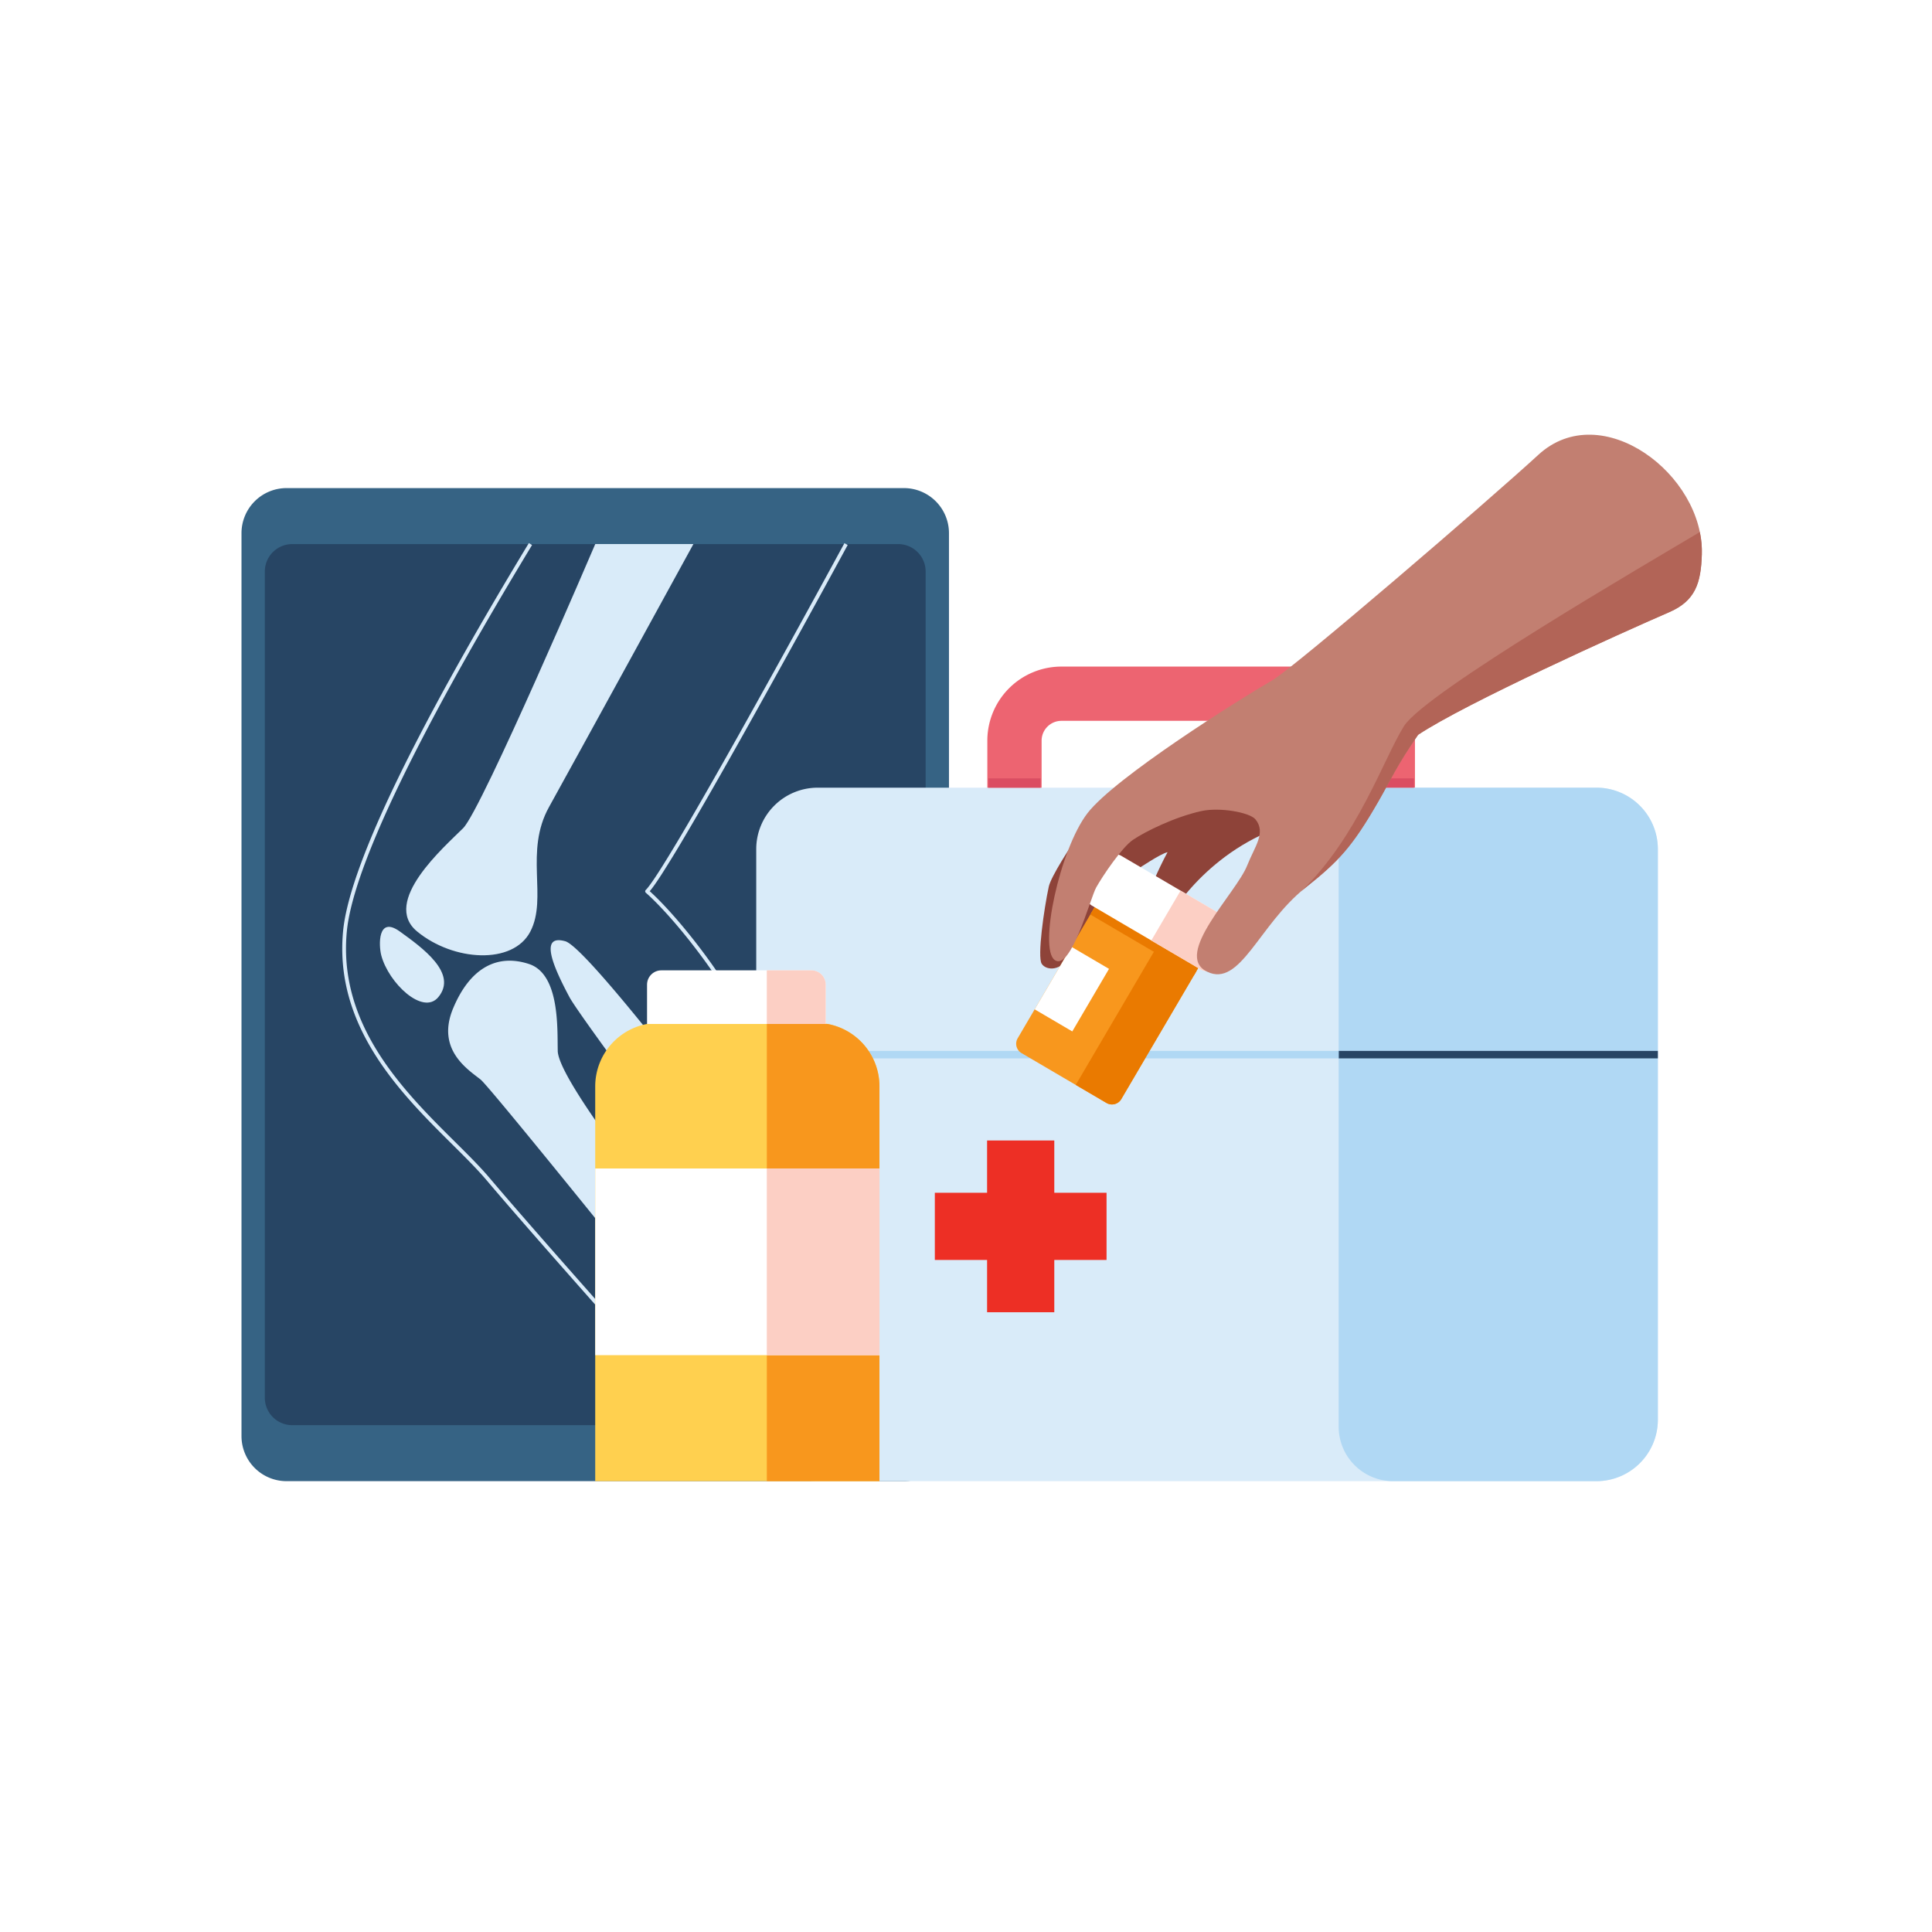 <svg xmlns="http://www.w3.org/2000/svg" width="200" height="200" fill="none"><path fill="#fff" d="M0 0h200v200H0z"/><path fill="#366384" d="M93.57 153.33H29.667A4.666 4.666 0 0 1 25 148.664v-93.47a4.666 4.666 0 0 1 4.666-4.667h63.905a4.666 4.666 0 0 1 4.666 4.666v93.471a4.665 4.665 0 0 1-4.666 4.666Z"/><path fill="#274564" d="M30.255 147.533h62.727c1.569 0 2.84-1.27 2.84-2.839v-85.53a2.84 2.84 0 0 0-2.84-2.84H30.255a2.839 2.839 0 0 0-2.84 2.84v85.53a2.838 2.838 0 0 0 2.84 2.839Z"/><path fill="#D9EBF9" d="M61.62 56.323S49.88 83.796 47.948 85.727c-1.933 1.933-8.503 7.616-4.767 10.7 3.737 3.084 9.92 3.487 11.723 0 1.803-3.487-.645-8.254 1.933-12.89 2.576-4.638 14.944-27.216 14.944-27.216H61.62v.002Zm-16.248 46.903c-1.6 1.923-5.154-1.476-5.904-4.332-.267-1.022-.385-4.133 1.925-2.465 2.311 1.667 6.034 4.327 3.98 6.797Z"/><path fill="#D9EBF9" d="M57.738 108.789c-.053-2.249.23-7.932-2.964-8.991-3.194-1.06-6.055.267-7.858 4.565-1.804 4.298 1.545 6.359 2.834 7.39 1.288 1.03 29.115 35.781 29.115 35.781h7.922c.002 0-28.931-33.707-29.05-38.745Zm.772-11.353c-2.726-.761-1.233 2.654.443 5.792 1.675 3.138 32.795 44.307 32.795 44.307h1.234a2.839 2.839 0 0 0 2.84-2.84c0-.002-33.704-46.254-37.311-47.26Z"/><path fill="#D9EBF9" fill-rule="evenodd" d="M43.385 76.231c4-7.72 8.586-15.42 11.36-20.009l.332.2c-2.774 4.588-7.353 12.28-11.348 19.987-1.997 3.855-3.847 7.71-5.252 11.183-1.406 3.476-2.36 6.553-2.576 8.855-.573 6.111 1.91 11.064 5.148 15.202 1.62 2.07 3.424 3.932 5.126 5.632.304.304.605.603.902.897 1.357 1.347 2.613 2.593 3.595 3.754 5.598 6.614 19.182 21.806 22.462 25.472l-.288.258c-3.279-3.664-16.868-18.86-22.47-25.48-.97-1.146-2.21-2.378-3.567-3.724-.298-.296-.601-.596-.908-.903-1.704-1.702-3.523-3.578-5.157-5.667-3.27-4.18-5.814-9.229-5.229-15.478.222-2.36 1.194-5.48 2.603-8.963 1.41-3.488 3.267-7.356 5.267-11.216Zm33.255-.459a1772.76 1772.76 0 0 0 10.773-19.541l.34.185a1772.296 1772.296 0 0 1-10.775 19.546c-2.228 3.971-4.418 7.813-6.185 10.792a121.997 121.997 0 0 1-2.287 3.734c-.527.817-.954 1.431-1.246 1.768 1.642 1.483 4.092 4.268 6.43 7.56 2.407 3.393 4.707 7.34 5.875 10.975.49 1.525 1.56 3.597 2.946 5.92 1.385 2.319 3.08 4.877 4.811 7.37 3.464 4.987 7.074 9.711 8.653 11.749l-.306.237c-1.581-2.04-5.196-6.77-8.665-11.765-1.735-2.497-3.434-5.063-4.825-7.392-1.39-2.327-2.478-4.43-2.983-6-1.15-3.581-3.425-7.492-5.823-10.87-2.398-3.378-4.907-6.207-6.518-7.626a.194.194 0 0 1-.007-.284c.25-.242.706-.88 1.333-1.852.621-.963 1.397-2.233 2.28-3.721 1.763-2.976 3.951-6.814 6.18-10.785Z" clip-rule="evenodd"/><path fill="#ED6471" fill-rule="evenodd" d="M109.882 74.621c-1.135 0-2.055.92-2.055 2.055v6.861h-5.618v-6.86a7.672 7.672 0 0 1 7.673-7.673h28.922a7.671 7.671 0 0 1 7.672 7.672v6.861h-5.617v-6.86c0-1.136-.92-2.056-2.055-2.056h-28.922Z" clip-rule="evenodd"/><path fill="#D9EBF9" d="M165.255 153.33H84.65a6.364 6.364 0 0 1-6.365-6.365v-59.06a6.365 6.365 0 0 1 6.365-6.365h80.605a6.364 6.364 0 0 1 6.365 6.366v59.057a6.365 6.365 0 0 1-6.365 6.367Z"/><path fill="#B0D8F4" d="M171.622 146.965v-59.06a6.365 6.365 0 0 0-6.366-6.365h-24.195a5.636 5.636 0 0 0-2.483 4.675v61.473a5.641 5.641 0 0 0 5.64 5.641h21.038a6.363 6.363 0 0 0 6.366-6.364Z"/><path fill="#274564" d="M171.622 108.789h-33.044v.773h33.044v-.773Z"/><path fill="#B0D8F4" d="M138.577 108.789H78.285v.773h60.292v-.773Z"/><path fill="#ED2F25" d="M114.55 123.475h-5.41v-5.412h-6.957v5.412h-5.41v6.956h5.41v5.412h6.957v-5.412h5.41v-6.956Z"/><path fill="#DB4D62" d="M107.722 80.576h-5.41v.966h5.41v-.966Zm38.648 0h-5.411v.966h5.411v-.966Z"/><path fill="#FFD04F" d="M84.469 105.889h-16.28a6.572 6.572 0 0 0-6.572 6.572v40.869H91.04v-40.869a6.571 6.571 0 0 0-6.57-6.572Z"/><path fill="#fff" d="M83.995 100.449h-15.53c-.82 0-1.483.665-1.483 1.482v4.07h18.495v-4.07c0-.817-.662-1.482-1.482-1.482Z"/><path fill="#FCCFC4" d="M83.996 100.449H79.38v5.552h6.098v-4.07c0-.817-.663-1.482-1.482-1.482Z"/><path fill="#F8971D" d="M85.676 106.001h-6.294v47.329h11.66v-40.869a6.577 6.577 0 0 0-5.366-6.46Z"/><path fill="#fff" d="M91.04 120.962H61.62v19.324h29.42v-19.324Z"/><path fill="#FCCFC4" d="M91.039 120.962h-11.66v19.324h11.66v-19.324Z"/><path fill="#8E4339" d="M112.113 85.795c-1.355 1.865-3.327 4.98-3.544 5.989-.492 2.288-1.203 7.258-.731 7.988.473.73 2.104.8 2.877-.931.773-1.732 1.398-13.046 1.398-13.046Z"/><path fill="#8E4339" d="M128.528 82.122c-.321-.257-4.251.58-7.471 1.418-3.221.837-9.983 9.404-10.886 11.337-.903 1.934-1.675 3.25-.837 3.607.837.357 10.522-1.344 10.844-2.053.321-.709 3.554-7.008 10.992-10.272 0 0-2.318-3.78-2.642-4.037Zm-9.553 10.146-1.155-2.33s2.356-1.588 3.044-1.718c-.988 1.803-1.889 4.048-1.889 4.048Z"/><path fill="#F8971D" d="m114.542 114.178-8.794-5.162a1.12 1.12 0 0 1-.399-1.534l8.008-13.643 10.727 6.297-8.008 13.643a1.121 1.121 0 0 1-1.534.399Z"/><path fill="#fff" d="m114.804 100.297-3.896-2.287-3.801 6.477 3.895 2.286 3.802-6.476Z"/><path fill="#EA7A00" d="m124.127 100.054-10.726-6.296-.535.911 10.727 6.296.534-.911Z"/><path fill="#EA7A00" d="m116.076 113.778 7.787-13.265-4.149-2.434-8.353 14.231 3.183 1.867a1.12 1.12 0 0 0 1.532-.399Z"/><path fill="#fff" d="m127.362 95.22-11.31-6.638a1.009 1.009 0 0 0-1.383.36l-2.005 3.417a1.009 1.009 0 0 0 .36 1.383l11.31 6.638a1.009 1.009 0 0 0 1.383-.36l2.005-3.417c.283-.48.12-1.1-.36-1.383Z"/><path fill="#FCCFC4" d="m125.716 100.021 2.005-3.416a1.01 1.01 0 0 0-.361-1.383l-5.148-3.022-3.03 5.16 5.149 3.022c.482.283 1.102.12 1.385-.361Z"/><path fill="#C27F71" d="M159.253 47.079c-5.113 4.7-25.268 22.036-27.569 23.36-3.322 1.914-16.252 10.03-19.109 13.742-2.876 3.736-5.067 14.006-3.392 15.201 1.676 1.196 3.696-6.45 4.295-7.515.683-1.217 2.675-4.169 3.821-4.938 1.281-.86 4.277-2.347 7.043-2.963 1.934-.43 5.039.135 5.626.858 1.119 1.377-.095 2.83-.859 4.767-1.121 2.85-7.728 9.247-4.154 10.996 3.432 1.682 5.365-4.862 10.167-8.678 3.458-2.748 4.852-4.23 7.558-8.931 1.302-2.26 1.885-3.68 4.122-6.913 4.895-3.264 21.081-10.563 25.987-12.688 2.726-1.18 3.297-3.024 3.386-5.991.246-8.273-10.411-16.29-16.922-10.307Z"/><path fill="#B26457" d="M172.787 63.378c2.726-1.18 3.297-3.024 3.386-5.991.023-.777-.05-1.552-.205-2.311-5.377 3.213-28.438 16.612-30.626 20.089-2.092 3.322-4.791 11.492-10.629 17.084.134-.114.269-.227.409-.337 3.457-2.749 4.852-4.23 7.558-8.932 1.302-2.26 1.885-3.68 4.122-6.913 4.895-3.264 21.081-10.564 25.985-12.69Z"/></svg>